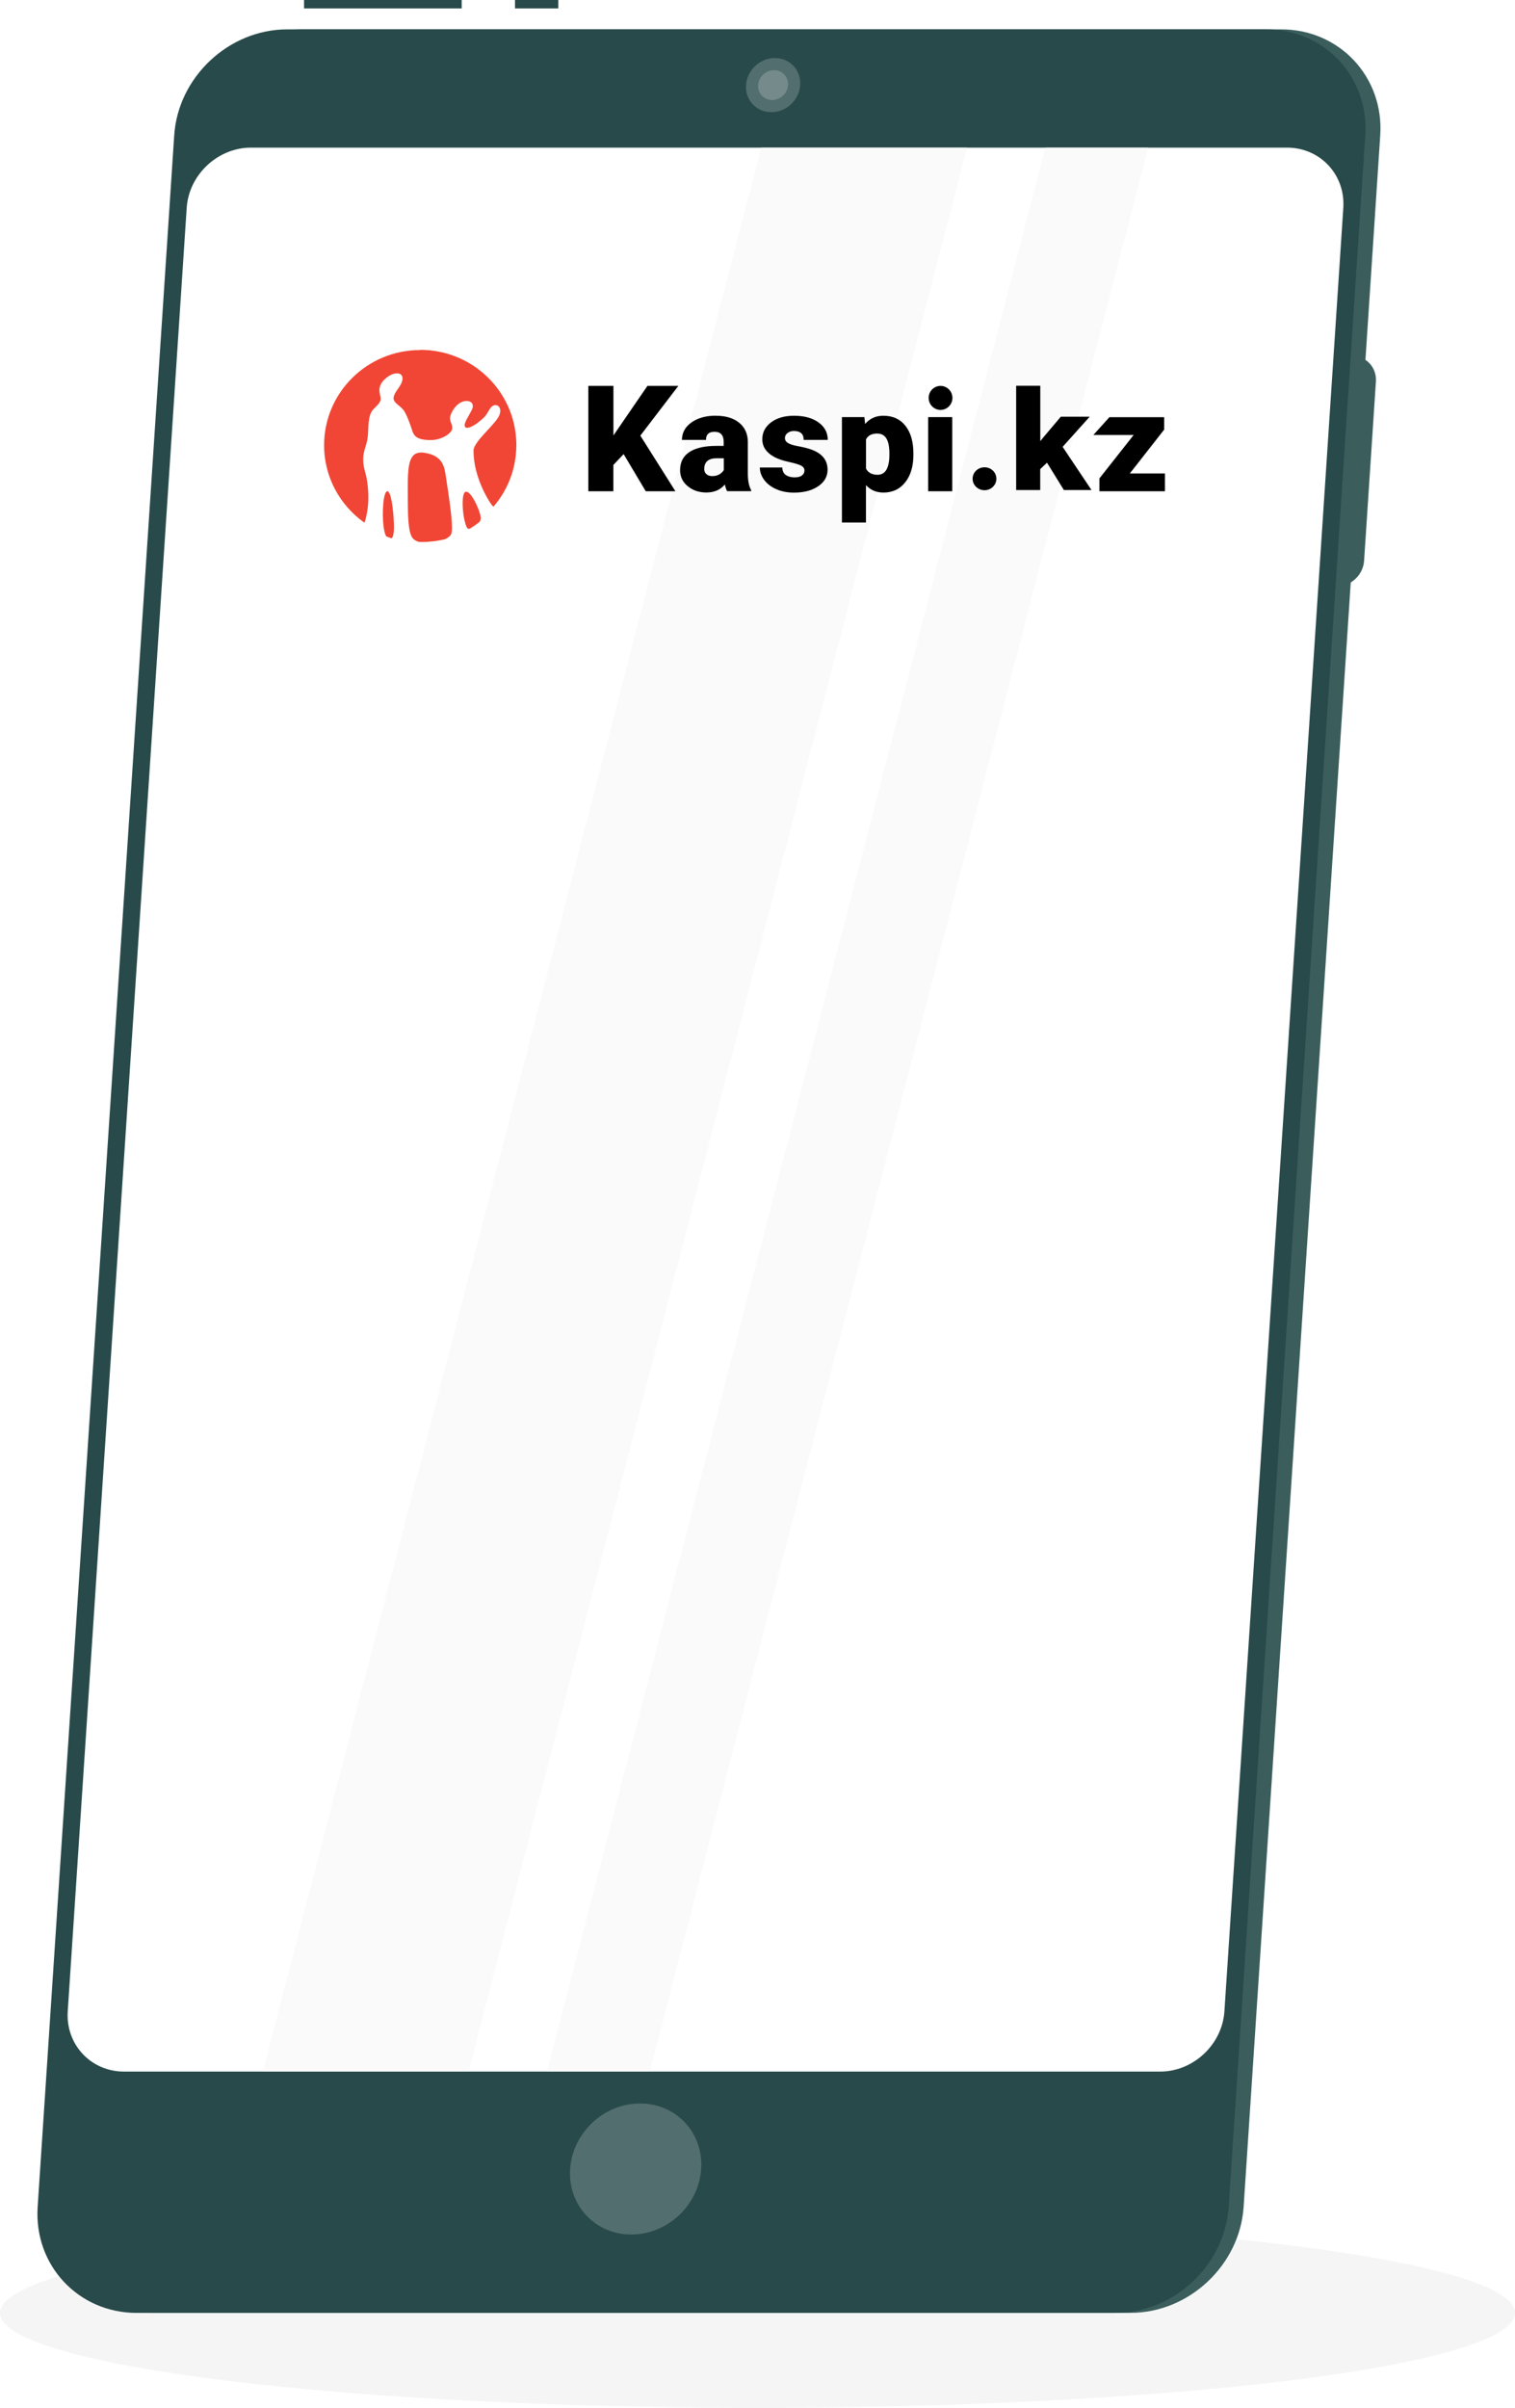 <?xml version="1.0" encoding="UTF-8"?> <svg xmlns="http://www.w3.org/2000/svg" xmlns:xlink="http://www.w3.org/1999/xlink" id="Layer_2" viewBox="0 0 252.28 400.9"><defs><style> .cls-1 { opacity: .2; } .cls-1, .cls-2 { fill: #fff; } .cls-3 { fill: #fafafa; } .cls-4 { fill: #284a4a; } .cls-5 { fill: #f14635; fill-rule: evenodd; } .cls-6 { fill: #3b5e5d; } .cls-7 { fill: #f5f5f5; } </style></defs><g id="Layer_1-2" data-name="Layer_1"><g><ellipse id="_x3C_Path_x3E_" class="cls-7" cx="126.14" cy="385.09" rx="126.14" ry="15.81"></ellipse><g><path class="cls-6" d="M188.28,385.09H25.23c-9.7,0-17.12-7.94-16.48-17.64L31.5,22.53c.64-9.7,9.1-17.64,18.81-17.64h163.05c9.7,0,17.12,7.94,16.48,17.64l-22.75,344.91c-.64,9.7-9.1,17.64-18.81,17.64Z"></path><path class="cls-6" d="M222.61,97.64h-19.73c-2.34,0-4.13-1.92-3.98-4.26l1.97-29.87c.15-2.34,2.2-4.26,4.54-4.26h19.73c2.34,0,4.13,1.92,3.98,4.26l-1.97,29.87c-.15,2.34-2.2,4.26-4.54,4.26Z"></path><rect class="cls-4" x="85.76" width="7.21" height="1.4"></rect><rect class="cls-4" x="50.63" width="26.25" height="1.4"></rect><path class="cls-4" d="M185.8,385.09H22.75c-9.7,0-17.12-7.94-16.48-17.64L29.01,22.53c.64-9.7,9.1-17.64,18.81-17.64h163.05c9.7,0,17.12,7.94,16.48,17.64l-22.75,344.91c-.64,9.7-9.1,17.64-18.81,17.64Z"></path><path class="cls-2" d="M193.19,344.91H20.65c-5.52,0-9.73-4.51-9.37-10.03L31.09,34.61c.36-5.52,5.17-10.03,10.69-10.03h172.54c5.52,0,9.73,4.51,9.37,10.03l-19.8,300.27c-.36,5.52-5.17,10.03-10.69,10.03Z"></path><polygon class="cls-3" points="161.03 24.59 126.76 24.59 43.77 344.91 78.03 344.91 161.03 24.59"></polygon><polygon class="cls-3" points="191.2 24.59 174.07 24.59 91.08 344.91 108.21 344.91 191.2 24.59"></polygon><path class="cls-1" d="M116.76,361.13c-.4,6.03-5.6,10.91-11.63,10.91s-10.59-4.88-10.19-10.91c.4-6.03,5.6-10.91,11.63-10.91s10.59,4.88,10.19,10.91Z"></path><path class="cls-1" d="M133.25,14.17c-.16,2.49-2.32,4.51-4.81,4.51s-4.38-2.02-4.21-4.51c.16-2.49,2.32-4.51,4.81-4.51s4.38,2.02,4.21,4.51Z"></path><path class="cls-1" d="M131.22,14.17c-.09,1.37-1.27,2.48-2.65,2.48s-2.41-1.11-2.32-2.48c.09-1.37,1.27-2.48,2.65-2.48s2.41,1.11,2.32,2.48Z"></path></g><g><path class="cls-5" d="M70.73,75.4c2.86.44,3.25,2.14,3.48,3.71l.04.27.03.18.14.93c.27,1.77.84,5.45.84,7.37,0,.48-.04.85-.12,1.05-.13.31-.5.61-1.02.86-1.25.31-2.56.47-3.91.47-.14,0-.28,0-.42-.01-.54-.15-.95-.41-1.17-.77-.65-1.06-.69-3.44-.71-6.21v-.32s0-.83,0-.83c-.02-2.93-.04-5.46,1.03-6.37.41-.35,1-.46,1.8-.34ZM64.49,81.79c.62-.03,1.02,3.02,1.1,5.33.06,1.61-.11,2.27-.38,2.51-.31-.1-.61-.21-.9-.33-.2-.36-.35-.92-.44-1.66-.29-2.32-.04-5.81.63-5.85ZM80.05,86.35c-.04.21-.09.38-.16.51-.53.43-1.09.82-1.67,1.17-.19.03-.35,0-.43-.13-.77-1.36-1.06-5.62-.32-5.99.98-.47,2.72,3.7,2.58,4.44ZM69.98,58.25c8.71,0,15.8,6.9,16,15.49v.3s0,.14,0,.14c-.02,3.88-1.44,7.43-3.8,10.17-.09-.04-.24-.18-.52-.6-.29-.42-2.81-4.3-2.81-8.73,0-.87,1.26-2.23,2.37-3.43.83-.9,1.62-1.75,1.91-2.41.37-.86.11-1.46-.3-1.66-.37-.18-.92-.05-1.31.64-.64,1.12-.84,1.33-1.78,2.08-.92.75-2.37,1.5-2.37.53,0-.53.81-1.72,1.21-2.55.41-.85-.03-1.46-.88-1.46-1.66,0-2.76,2.12-2.76,2.85s.36.84.36,1.69-1.82,1.97-3.54,1.97-2.61-.33-3.01-1.28l-.05-.13-.11-.34c-.41-1.19-.7-2.05-1.21-2.96-.27-.48-.69-.81-1.05-1.1-.47-.37-.72-.7-.77-.95-.05-.25-.07-.72.73-1.8.8-1.08.92-1.89.51-2.31-.15-.15-.39-.24-.71-.24-.56,0-1.35.3-2.16,1.12-1.26,1.29-.54,2.51-.54,3.05s-.23.84-.98,1.57c-.76.73-1.02,1.36-1.11,3.88-.03,1.3-.26,2.05-.47,2.71-.18.58-.34,1.13-.35,1.92-.01.88.13,1.44.3,2.09.17.6.34,1.29.46,2.45.18,1.79.12,3.29-.21,4.84l-.09.39-.02.11c-.07.27-.15.6-.26.72-4.05-2.88-6.69-7.57-6.69-12.88,0-8.75,7.16-15.85,16-15.85Z"></path><path d="M147.09,69.22c1.58,0,2.81.56,3.69,1.68.88,1.12,1.32,2.66,1.32,4.62v.18c0,1.92-.45,3.45-1.35,4.59-.9,1.14-2.11,1.72-3.64,1.72-1.18,0-2.15-.41-2.91-1.24v6.23h-4v-17.55h3.74l.12,1.14c.77-.91,1.78-1.37,3.03-1.37ZM119.19,69.22c1.64,0,2.93.38,3.88,1.15.95.77,1.44,1.82,1.46,3.16v5.46c.02,1.13.2,2,.55,2.6v.19h-4c-.14-.25-.27-.62-.38-1.11-.74.89-1.77,1.33-3.09,1.33-1.21,0-2.24-.35-3.09-1.05-.85-.7-1.27-1.59-1.27-2.65,0-1.34.51-2.35,1.54-3.03,1.03-.68,2.53-1.03,4.49-1.03h1.23v-.65c0-1.13-.51-1.7-1.53-1.7-.95,0-1.42.45-1.42,1.35h-4c0-1.19.53-2.16,1.59-2.91,1.06-.74,2.4-1.12,4.04-1.12ZM132.22,69.22c1.69,0,3.06.37,4.08,1.11,1.03.74,1.54,1.71,1.54,2.91h-4.01c0-.99-.54-1.48-1.63-1.48-.42,0-.77.11-1.06.34-.29.22-.43.5-.43.84s.17.62.52.83c.35.21.9.39,1.67.52.76.14,1.43.3,2.01.49,1.93.64,2.9,1.78,2.9,3.43,0,1.12-.52,2.04-1.56,2.75-1.04.71-2.39,1.06-4.04,1.06-1.1,0-2.08-.19-2.94-.57-.86-.38-1.54-.9-2.02-1.55-.48-.65-.72-1.34-.72-2.06h3.74c.02.57.21.99.59,1.25.38.26.87.39,1.46.39.55,0,.96-.11,1.23-.32.27-.21.41-.49.41-.83s-.18-.59-.53-.79c-.36-.2-1.03-.4-2.03-.62-1-.21-1.82-.49-2.47-.84-.65-.35-1.14-.77-1.48-1.26-.34-.49-.51-1.06-.51-1.7,0-1.13.49-2.07,1.46-2.8.97-.73,2.25-1.1,3.82-1.1ZM102.15,64.25v8.25l5.66-8.25h5.15l-6.33,8.28,5.84,9.26h-4.94l-3.68-6.18-1.71,1.8v4.38h-4.17v-17.54h4.17ZM158.57,69.45v12.34h-4.01v-12.34h4.01ZM193.86,69.45v2.08l-5.72,7.3h5.85v2.96h-10.91v-2.14l5.7-7.23h-6.71l2.67-2.96h9.12ZM163.94,77.8c1.1,0,1.98.85,1.98,1.91s-.89,1.91-1.98,1.91-1.98-.85-1.98-1.91.89-1.91,1.98-1.91ZM173.23,64.25v9.21l.4-.51,3.02-3.57h4.81l-4.51,5.02,4.81,7.19h-4.6l-2.81-4.55-1.13,1.07v3.48h-4.01v-17.36h4.01ZM120.52,76.3h-1.16c-1.39,0-2.09.6-2.09,1.8,0,.35.12.63.37.85.25.22.56.32.94.32.5,0,.91-.1,1.24-.31.33-.21.56-.44.71-.7v-1.97ZM146.11,72.18c-.95,0-1.58.33-1.9.98v4.86c.35.68.99,1.03,1.92,1.03,1.27,0,1.93-1.06,1.97-3.17v-.41c0-2.19-.66-3.28-1.99-3.28ZM156.62,64.25c1.09,0,1.98.9,1.98,2s-.89,2-1.98,2-1.98-.9-1.98-2,.89-2,1.98-2Z"></path></g><image width="420" height="420" transform="translate(51.9 135.08) scale(.33) skewX(-5)"></image></g></g></svg> 